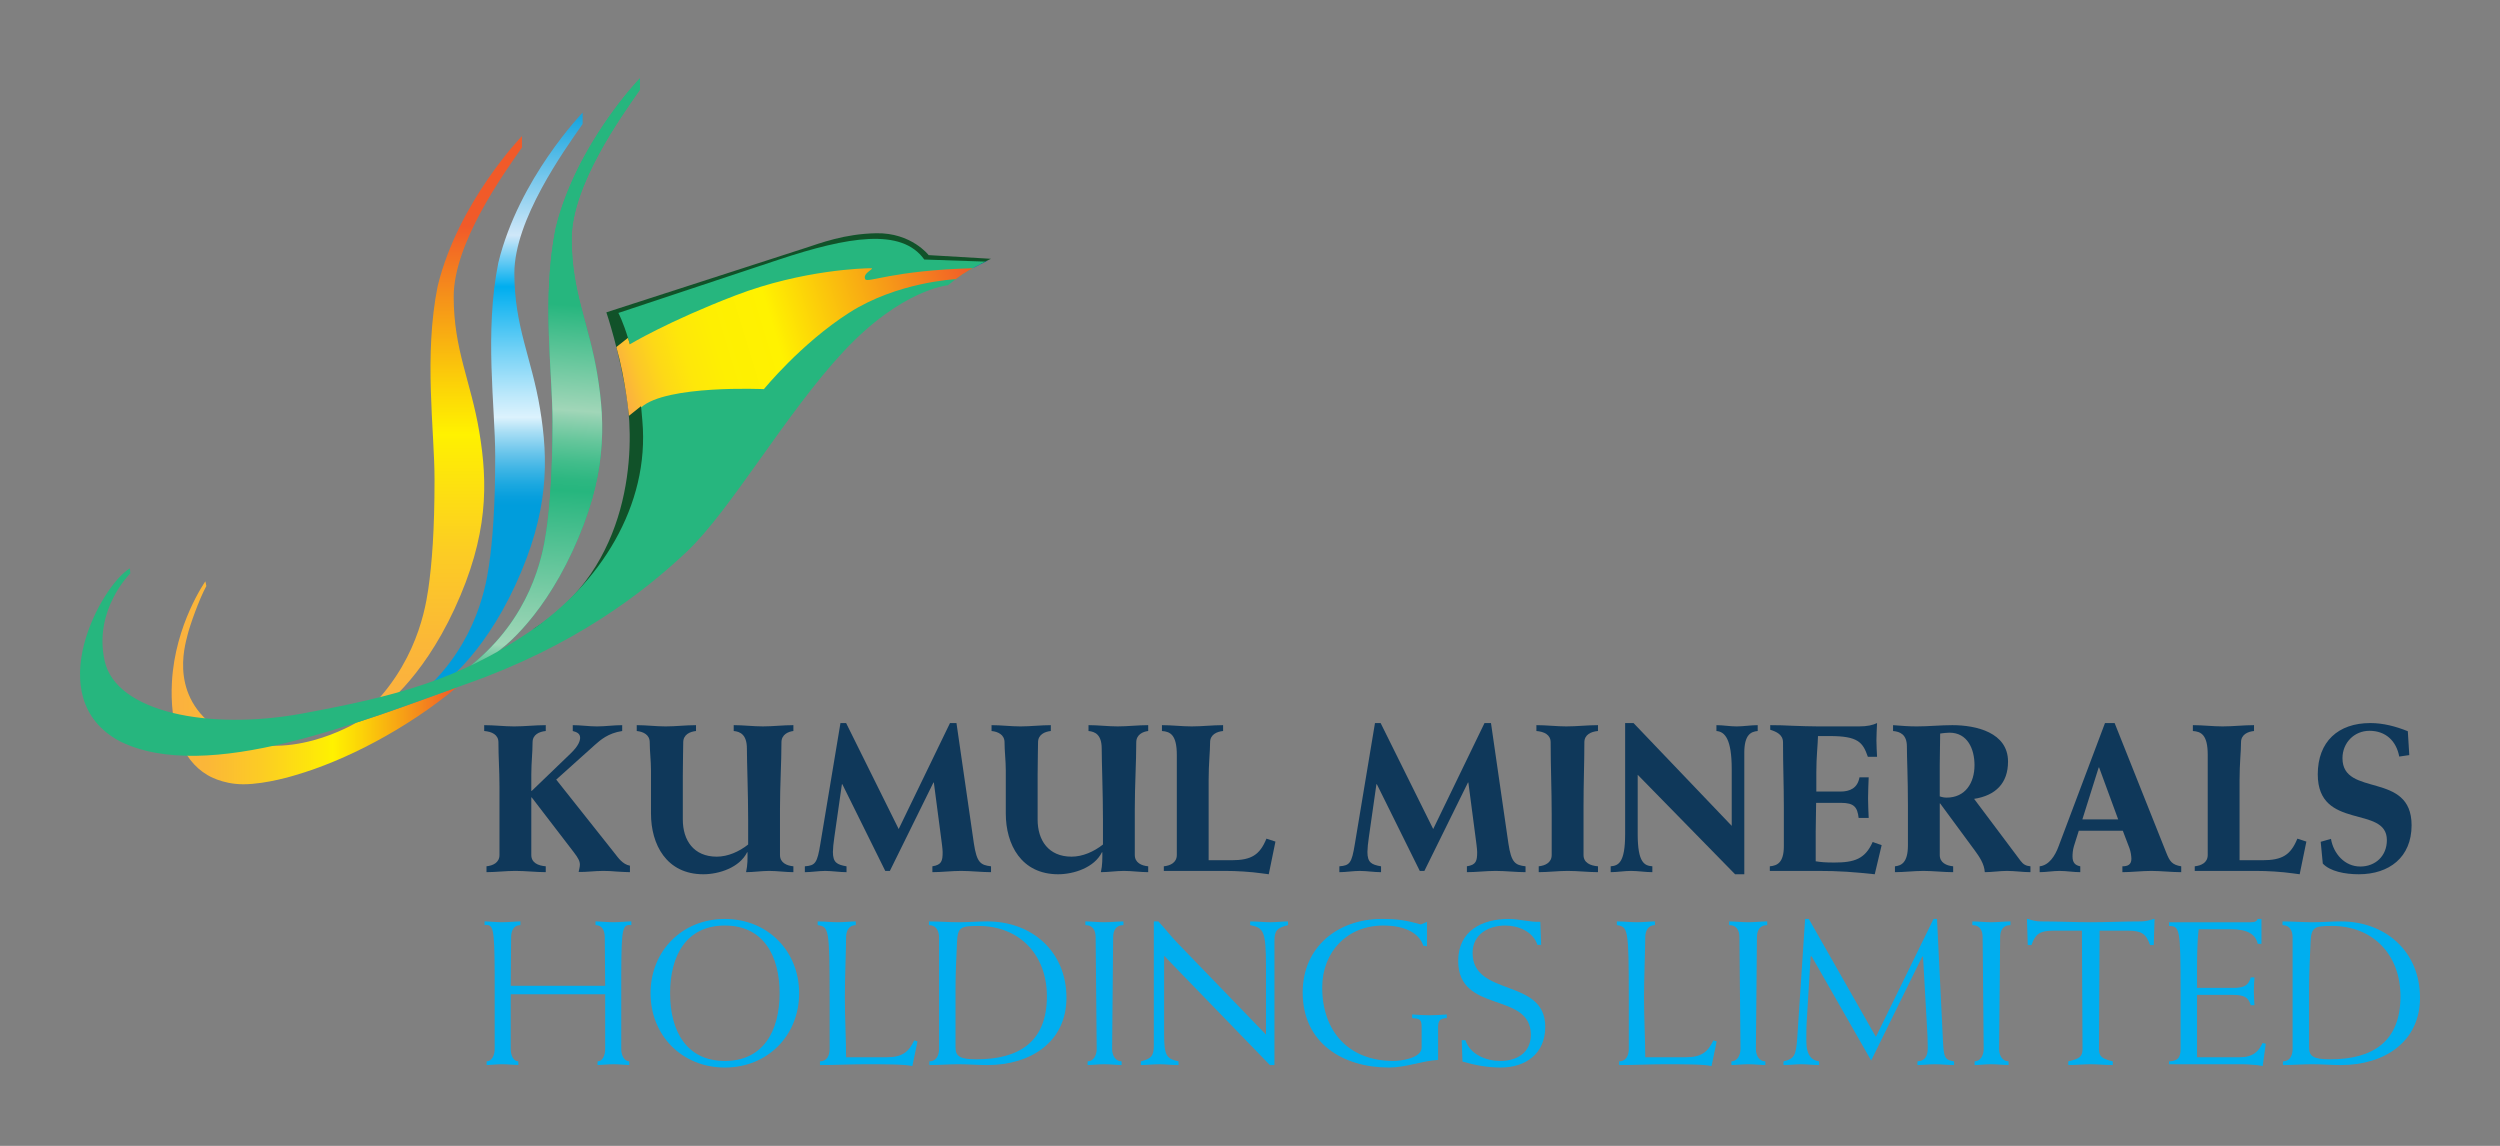 <?xml version="1.0" encoding="UTF-8"?>
<svg id="Layer_1" xmlns="http://www.w3.org/2000/svg" xmlns:xlink="http://www.w3.org/1999/xlink" version="1.1" viewBox="0 0 340.157 155.906">
  <rect x="0" y="0" width="340.157" height="155.906" fill="#808080" stroke="none"/>
  <!-- Generator: Adobe Illustrator 29.1.0, SVG Export Plug-In . SVG Version: 2.1.0 Build 142)  -->
  <defs>
    <style>
      .st0 {
        fill: url(#linear-gradient1);
      }

      .st1 {
        fill: url(#linear-gradient);
      }

      .st2 {
        fill: #00aeef;
      }

      .st3 {
        fill: url(#New_Gradient_Swatch_21);
      }

      .st4 {
        fill: url(#New_Gradient_Swatch_2);
      }

      .st5 {
        fill: url(#New_Gradient_Swatch_1);
      }

      .st6 {
        fill: #1c75bc;
      }

      .st7 {
        fill: #26b67e;
      }

      .st8 {
        fill: #0f385a;
      }

      .st9 {
        fill: #115229;
      }
    </style>
    <linearGradient id="New_Gradient_Swatch_1" data-name="New Gradient Swatch 1" x1="67.774" y1="81.172" x2="67.774" y2="13.811" gradientUnits="userSpaceOnUse">
      <stop offset="0" stop-color="#009ddc"/>
      <stop offset=".184" stop-color="#009ddc"/>
      <stop offset=".201" stop-color="#079fdd"/>
      <stop offset=".227" stop-color="#1ca8e0"/>
      <stop offset=".258" stop-color="#3fb5e5"/>
      <stop offset=".294" stop-color="#6fc7ec"/>
      <stop offset=".334" stop-color="#abdff5"/>
      <stop offset=".362" stop-color="#dcf2fd"/>
      <stop offset=".403" stop-color="#bfe9fb"/>
      <stop offset=".494" stop-color="#75d2f6"/>
      <stop offset=".625" stop-color="#00aeef"/>
      <stop offset=".626" stop-color="#00aeef"/>
      <stop offset=".73" stop-color="#cfe7f8"/>
      <stop offset="1" stop-color="#009ddc"/>
    </linearGradient>
    <linearGradient id="New_Gradient_Swatch_2" data-name="New Gradient Swatch 2" x1="59.519" y1="95.842" x2="59.519" y2="30.735" gradientUnits="userSpaceOnUse">
      <stop offset="0" stop-color="#fbb040"/>
      <stop offset=".125" stop-color="#fbb738"/>
      <stop offset=".315" stop-color="#fccc24"/>
      <stop offset=".545" stop-color="#feee03"/>
      <stop offset=".564" stop-color="#fff200"/>
      <stop offset=".66" stop-color="#fcd507"/>
      <stop offset=".866" stop-color="#f58c1b"/>
      <stop offset="1" stop-color="#f15a29"/>
    </linearGradient>
    <linearGradient id="New_Gradient_Swatch_21" data-name="New Gradient Swatch 2" x1="23.355" y1="92.902" x2="62.129" y2="92.902" href="#New_Gradient_Swatch_2"/>
    <linearGradient id="linear-gradient" x1="84.508" y1="51.836" x2="132.573" y2="37.186" gradientUnits="userSpaceOnUse">
      <stop offset="0" stop-color="#fbb040"/>
      <stop offset=".051" stop-color="#fcc62a"/>
      <stop offset=".114" stop-color="#fdd917"/>
      <stop offset=".186" stop-color="#fee70a"/>
      <stop offset=".276" stop-color="#feef02"/>
      <stop offset=".436" stop-color="#fff200"/>
      <stop offset="1" stop-color="#f15a29"/>
    </linearGradient>
    <linearGradient id="linear-gradient1" x1="72.802" y1="94.129" x2="76.273" y2="40.519" gradientUnits="userSpaceOnUse">
      <stop offset="0" stop-color="#26b67e"/>
      <stop offset=".016" stop-color="#2db781"/>
      <stop offset=".041" stop-color="#42bd8b"/>
      <stop offset=".071" stop-color="#65c69b"/>
      <stop offset=".105" stop-color="#94d2b2"/>
      <stop offset=".113" stop-color="#a1d6b8"/>
      <stop offset=".22" stop-color="#84ceaa"/>
      <stop offset=".45" stop-color="#3bbb88"/>
      <stop offset=".514" stop-color="#26b67e"/>
      <stop offset=".543" stop-color="#2db781"/>
      <stop offset=".587" stop-color="#42bd8b"/>
      <stop offset=".641" stop-color="#65c69b"/>
      <stop offset=".702" stop-color="#94d2b2"/>
      <stop offset=".717" stop-color="#a1d6b8"/>
      <stop offset=".983" stop-color="#26b67e"/>
    </linearGradient>
  </defs>
  <g>
    <path class="st8" d="M65.881,98.666c1.367,0,2.736.171,4.074.171,1.454,0,2.878-.171,4.303-.171v.798c-.883.085-1.795.484-1.795,1.539,0,1.425-.171,2.736-.171,4.331v2.28h.056l5.243-5.044c1.197-1.14,1.34-1.824,1.34-2.194,0-.598-.485-.77-.998-.912v-.798c1.083,0,2.194.171,3.277.171,1.168,0,2.309-.171,3.448-.171v.798c-1.909.285-2.963,1.225-3.676,1.852l-5.301,4.759,7.979,10.059c.428.541,1.055,1.482,2.052,1.652v.883c-.598,0-1.197-.056-1.824-.085-.598-.057-1.197-.086-1.824-.086-1.168,0-2.308.171-3.334.143.057-.313.171-.656.171-.998,0-.456-.228-.912-.826-1.682l-5.728-7.466h-.056v7.836c0,1.055.912,1.453,1.966,1.539v.798c-1.367,0-2.736-.171-4.132-.171-1.311,0-2.622.171-3.932.171v-.798c.855-.086,1.767-.484,1.767-1.539v-9.232c0-2.394-.143-3.989-.143-6.098,0-1.055-.912-1.454-1.937-1.539v-.798Z"/>
    <path class="st8" d="M86.637,98.666c1.31,0,2.621.171,3.932.171,1.396,0,2.763-.171,4.132-.171v.798c-.826.085-1.738.484-1.738,1.539,0,1.14-.057,2.394-.057,4.502v6.012c0,2.821,1.482,5.043,4.616,5.043,1.51,0,3.049-.683,4.274-1.652v-3.42c0-3.59-.171-7.723-.171-9.631s-.912-2.309-1.795-2.394v-.798c1.311,0,2.65.171,3.961.171,1.396,0,2.793-.171,4.16-.171v.798c-.712.085-1.624.484-1.624,1.539,0,2.736-.2,5.812-.2,9.062v6.269c0,1.055.912,1.453,1.824,1.539v.798c-1.083,0-2.194-.171-3.305-.171-1.054,0-2.08.171-3.134.171.228-1.025.199-1.852.199-2.707h-.057c-1.026,2.081-3.818,2.992-5.955,2.992-5.016,0-7.124-4.046-7.124-8.263v-5.87c0-1.311-.171-2.621-.171-3.818,0-1.055-.912-1.454-1.767-1.539v-.798Z"/>
    <path class="st8" d="M130.14,98.381l2.365,16.356c.398,2.679.94,2.964,2.336,3.135v.798c-1.34,0-2.707-.171-4.075-.171-1.31,0-2.593.171-3.904.171v-.798c1.254-.199,1.397-.713,1.397-1.938,0-.456-.171-1.595-.229-2.08l-.968-7.38h-.057l-5.927,12.025h-.627l-5.841-11.797h-.057l-1.026,7.181c-.114.741-.199,1.596-.199,2.024,0,1.453.541,1.738,1.852,1.966v.798c-.969,0-1.938-.171-2.907-.171-.912,0-1.852.171-2.764.171v-.798c1.425-.114,1.682-.428,2.109-3.049l2.736-16.442h.77l7.152,14.419,6.981-14.419h.884Z"/>
    <path class="st8" d="M134.913,98.666c1.31,0,2.621.171,3.932.171,1.396,0,2.763-.171,4.132-.171v.798c-.826.085-1.738.484-1.738,1.539,0,1.14-.057,2.394-.057,4.502v6.012c0,2.821,1.482,5.043,4.616,5.043,1.51,0,3.049-.683,4.274-1.652v-3.42c0-3.59-.171-7.723-.171-9.631s-.912-2.309-1.795-2.394v-.798c1.311,0,2.65.171,3.961.171,1.396,0,2.793-.171,4.16-.171v.798c-.712.085-1.624.484-1.624,1.539,0,2.736-.2,5.812-.2,9.062v6.269c0,1.055.912,1.453,1.824,1.539v.798c-1.083,0-2.194-.171-3.305-.171-1.054,0-2.08.171-3.134.171.228-1.025.199-1.852.199-2.707h-.057c-1.026,2.081-3.818,2.992-5.955,2.992-5.016,0-7.124-4.046-7.124-8.263v-5.87c0-1.311-.171-2.621-.171-3.818,0-1.055-.912-1.454-1.767-1.539v-.798Z"/>
    <path class="st8" d="M173.542,114.509l-.912,4.445-.855-.114c-1.625-.228-3.477-.342-5.101-.342h-8.321v-.627c.855-.086,1.767-.484,1.767-1.539v-13.621c0-2.764-.912-3.163-2.023-3.248v-.798c1.339,0,2.707.171,4.046.171,1.454,0,2.85-.171,4.274-.171v.798c-.855.085-1.767.484-1.767,1.539,0,1.253-.199,2.849-.199,5.129v10.914h3.106c2.707,0,3.847-.713,4.759-2.936l1.225.399Z"/>
    <path class="st8" d="M202.868,98.381l2.365,16.356c.399,2.679.94,2.964,2.336,3.135v.798c-1.339,0-2.707-.171-4.074-.171-1.311,0-2.594.171-3.905.171v-.798c1.254-.199,1.397-.713,1.397-1.938,0-.456-.171-1.595-.229-2.08l-.968-7.38h-.057l-5.927,12.025h-.627l-5.841-11.797h-.057l-1.026,7.181c-.114.741-.199,1.596-.199,2.024,0,1.453.541,1.738,1.852,1.966v.798c-.969,0-1.938-.171-2.907-.171-.912,0-1.852.171-2.764.171v-.798c1.425-.114,1.682-.428,2.109-3.049l2.736-16.442h.77l7.152,14.419,6.981-14.419h.884Z"/>
    <path class="st8" d="M209.36,117.872c.855-.086,1.767-.484,1.767-1.539v-5.471c0-3.42-.142-6.525-.142-9.859,0-1.055-.912-1.454-1.938-1.539v-.798c1.368,0,2.736.171,4.075.171,1.453,0,2.878-.171,4.303-.171v.798c-.94.085-1.852.484-1.852,1.539,0,2.849-.114,5.528-.114,8.662v6.668c0,1.055.912,1.453,1.967,1.539v.798c-1.368,0-2.736-.171-4.132-.171-1.31,0-2.621.171-3.932.171v-.798Z"/>
    <path class="st8" d="M235.623,112.372v-7.722c0-4.047-.912-5.101-2.08-5.186v-.798c.912,0,1.824.171,2.736.171.969,0,1.937-.171,2.878-.171v.798c-.912.085-1.824.484-1.824,2.963v16.527h-1.254l-13.25-13.535v8.064c0,3.905.912,4.303,1.994,4.389v.798c-.968,0-1.937-.171-2.906-.171-.912,0-1.852.171-2.764.171v-.798c1.055-.086,1.967-.484,1.967-4.389v-15.103h1.14l13.365,13.991Z"/>
    <path class="st8" d="M247.047,117.188c.684.114,1.282.171,2.536.171,2.736,0,4.189-.485,5.215-2.793l1.225.428-.94,3.96c-1.282-.142-2.565-.256-3.819-.341-1.282-.086-2.564-.114-3.847-.114h-6.611v-.627c.998-.086,1.909-.484,1.909-2.736v-5.186c0-3.248-.114-5.699-.114-8.947,0-1.055-.912-1.454-1.738-1.71v-.627c.997,0,1.994.029,3.078.086,1.083.029,2.222.086,3.505.086h5.443c1.197,0,1.909-.171,2.508-.456-.029.77-.086,1.596-.086,2.365s.057,1.482.086,2.223h-1.254c-.684-1.994-1.34-2.821-5.215-2.821h-1.567c-.029,1.225-.228,2.85-.228,4.958v2.594h3.277c1.282,0,2.337-.456,2.594-1.938h1.254c-.029.94-.086,1.909-.086,2.85,0,.912.057,1.795.086,2.678h-1.368c-.171-1.482-.627-2.052-2.394-2.052h-3.391c0,1.311-.057,2.651-.057,3.961v3.989Z"/>
    <path class="st8" d="M257.573,98.666c1.055.086,2.137.171,3.22.171,1.625,0,3.22-.171,4.845-.171,3.248,0,7.58.998,7.58,4.958,0,2.935-1.682,4.616-4.616,5.072l6.326,8.435c.371.485.713.684,1.34.741v.798c-1.055,0-2.109-.171-3.192-.171-.998,0-2.023.171-3.021.171-.057-1.111-.741-2.109-1.367-2.963l-4.702-6.383h-.057v7.01c0,1.055.912,1.453,1.824,1.539v.798c-1.339,0-2.678-.171-4.046-.171-1.311,0-2.594.171-3.876.171v-.798c.855-.086,1.767-.484,1.767-2.85v-5.471c0-3.704-.142-6.326-.142-7.978,0-1.625-.912-2.024-1.881-2.109v-.798ZM263.927,108.354c.313.114.627.171.94.171,2.536,0,3.79-1.995,3.79-4.417,0-2.222-.969-4.416-3.391-4.416-.399,0-.827.057-1.282.114,0,1.396-.057,2.821-.057,4.246v4.302Z"/>
    <path class="st8" d="M282.848,113.028l-.656,2.08c-.171.541-.199,1.112-.199,1.425,0,.798.313,1.198,1.055,1.34v.798c-.94,0-1.881-.171-2.821-.171-.912,0-1.795.171-2.707.171v-.798c1.282-.142,2.109-1.425,2.593-2.764l6.297-16.727h1.311l7.039,17.667c.456,1.14.769,1.625,2.023,1.824v.798c-1.367,0-2.736-.171-4.074-.171s-2.622.171-3.932.171v-.798c.74,0,1.225-.228,1.225-1.026,0-.313-.086-.968-.257-1.425l-.912-2.394h-5.984ZM285.612,104.422h-.057l-2.222,7.067h4.873l-2.594-7.067Z"/>
    <path class="st8" d="M313.812,114.509l-.912,4.445-.855-.114c-1.625-.228-3.477-.342-5.101-.342h-8.321v-.627c.855-.086,1.767-.484,1.767-1.539v-13.621c0-2.764-.912-3.163-2.023-3.248v-.798c1.34,0,2.707.171,4.047.171,1.453,0,2.849-.171,4.274-.171v.798c-.855.085-1.767.484-1.767,1.539,0,1.253-.199,2.849-.199,5.129v10.914h3.106c2.707,0,3.847-.713,4.759-2.936l1.225.399Z"/>
    <path class="st8" d="M317.157,114.139c.341,1.995,1.852,3.762,3.989,3.762,2.052,0,3.619-1.425,3.619-3.59,0-4.816-9.404-1.254-9.404-8.948,0-4.445,2.764-6.981,7.153-6.981,1.767,0,3.476.456,5.101,1.112l.199,3.248-1.367.199c-.399-2.137-1.852-3.505-4.047-3.505-2.08,0-3.676,1.624-3.676,3.732,0,5.358,9.404,1.71,9.404,9.119,0,4.36-3.049,6.668-7.181,6.668-1.909,0-3.904-.398-4.901-1.453l-.285-2.963,1.397-.399Z"/>
  </g>
  <g>
    <path class="st2" d="M69.491,135.284v7.449c0,.868.364,1.68,1.036,1.68v.504c-.42,0-1.26-.112-2.213-.112-.84,0-1.68.112-2.1.112v-.504c.672,0,1.092-.812,1.092-1.68v-10.25c-.029-6.385-.196-6.721-1.373-6.609v-.505c.7,0,1.54.112,2.38.112.952,0,1.792-.112,2.492-.112v.505c-.952,0-1.26.812-1.26,1.68l-.056,6.581h12.854l-.056-6.581c0-.869-.308-1.68-1.26-1.68v-.505c.699,0,1.54.112,2.492.112.84,0,1.68-.112,2.38-.112v.505c-1.176-.112-1.344.223-1.372,6.609v10.25c0,.868.42,1.68,1.092,1.68v.504c-.42,0-1.26-.112-2.101-.112-.952,0-1.792.112-2.212.112v-.504c.672,0,1.036-.812,1.036-1.68v-7.449h-12.854Z"/>
    <path class="st2" d="M98.625,125.035c5.825,0,10.109,4.368,10.109,10.109s-4.284,10.11-10.109,10.11-10.11-4.369-10.11-10.11,4.285-10.109,10.11-10.109ZM98.625,144.357c5.237,0,7.449-4.088,7.449-9.213s-2.212-9.213-7.449-9.213-7.449,4.088-7.449,9.213,2.213,9.213,7.449,9.213Z"/>
    <path class="st2" d="M112.881,135.732c0-9.409-.112-9.634-1.625-9.857v-.505c1.009,0,1.849.112,2.689.112.952,0,1.792-.112,2.492-.112v.505c-.952,0-1.316.812-1.316,1.68,0,1.344-.168,5.601-.168,8.177,0,2.689.168,5.937.168,8.121h5.544c2.128,0,2.996-.756,3.724-2.296l.448.14-.7,3.36c-.476-.14-1.54-.196-2.744-.224s-2.548-.028-3.584-.028-2.1.028-3.136.056c-1.036.029-2.072.056-3.108.056v-.504c.952,0,1.316-.812,1.316-1.68v-7.001Z"/>
    <path class="st2" d="M127.769,127.555c0-.869-.364-1.68-1.372-1.68v-.505c1.372,0,2.688.112,4.004.112s2.633-.112,3.949-.112c5.993,0,10.753,4.033,10.753,10.389,0,5.993-4.845,9.157-10.753,9.157-1.316,0-2.633-.112-3.949-.112s-2.632.112-3.948.112v-.504c.952,0,1.316-.812,1.316-1.68v-15.178ZM130.01,142.481c0,1.204.504,1.652,2.856,1.652,5.797,0,9.577-2.38,9.577-8.569,0-5.797-3.864-9.577-9.297-9.577-2.52,0-2.856.168-2.94,2.38-.084,2.016-.196,4.005-.196,6.021v8.093Z"/>
    <path class="st2" d="M152.858,125.875c-1.093,0-1.4.812-1.4,1.68l-.14,15.178c0,.868.448,1.68,1.288,1.68v.504c-.588,0-1.428-.112-2.38-.112-.84,0-1.68.112-2.24.112v-.504c.784,0,1.232-.812,1.232-1.68l-.14-15.178c0-.869-.308-1.68-1.4-1.68v-.505c.868,0,1.708.112,2.548.112.952,0,1.792-.112,2.633-.112v.505Z"/>
    <path class="st2" d="M156.993,125.371h.616c.896.952,1.709,2.016,2.632,2.969l12.014,12.434v-9.241c0-4.901-.336-5.292-2.156-5.656v-.505c1.092,0,1.904.112,2.717.112s1.624-.112,2.436-.112v.505c-1.512.364-1.848.756-1.848,2.184v16.858h-.617l-14.394-14.87v10.67c0,2.94.336,3.333,1.96,3.697v.504c-.924,0-1.736-.112-2.548-.112-1.064,0-1.876.112-2.577.112v-.504c1.428-.364,1.764-.757,1.764-2.185v-16.858Z"/>
    <path class="st2" d="M195.672,144.217c-2.184.112-4.34,1.036-6.693,1.036-6.245,0-11.733-3.305-11.733-10.222,0-6.189,4.789-9.997,10.753-9.997,2.1,0,3.304.168,5.32.756l.84-.364v3.333l-.504-.084c-.56-1.708-2.465-2.744-5.461-2.744-4.872,0-8.289,3.557-8.289,8.429,0,5.993,3.612,9.997,9.689,9.997,1.064,0,3.836-.392,3.836-1.82v-2.744c0-1.064-.196-1.204-1.288-1.26v-.504c.784.056,1.569.112,2.353.112s1.568-.056,2.353-.112v.504c-.812,0-1.176.281-1.176,1.176v4.509Z"/>
    <path class="st2" d="M209.186,128.563c-.588-1.82-2.604-2.632-4.369-2.632-2.268,0-4.452,1.176-4.452,3.724,0,6.021,9.886,3.36,9.886,10.053,0,3.641-2.632,5.545-6.077,5.545-1.709,0-3.445-.308-5.181-.812l-.112-2.912h.505c.644,1.988,2.884,2.828,4.761,2.828,2.212,0,4.144-1.092,4.144-3.557,0-5.936-9.885-2.828-9.885-10.053,0-4.061,3.192-5.712,6.861-5.712,1.456,0,2.856.448,4.313.392l.112,3.136h-.504Z"/>
    <path class="st2" d="M221.618,135.732c0-9.409-.112-9.634-1.624-9.857v-.505c1.008,0,1.848.112,2.688.112.952,0,1.792-.112,2.492-.112v.505c-.952,0-1.316.812-1.316,1.68,0,1.344-.168,5.601-.168,8.177,0,2.689.168,5.937.168,8.121h5.544c2.128,0,2.997-.756,3.725-2.296l.448.14-.699,3.36c-.476-.14-1.54-.196-2.744-.224-1.205-.028-2.549-.028-3.584-.028s-2.101.028-3.137.056c-1.036.029-2.072.056-3.108.056v-.504c.952,0,1.316-.812,1.316-1.68v-7.001Z"/>
    <path class="st2" d="M240.453,125.875c-1.092,0-1.4.812-1.4,1.68l-.141,15.178c0,.868.448,1.68,1.288,1.68v.504c-.588,0-1.428-.112-2.38-.112-.84,0-1.68.112-2.24.112v-.504c.784,0,1.233-.812,1.233-1.68l-.14-15.178c0-.869-.308-1.68-1.4-1.68v-.505c.868,0,1.708.112,2.548.112.952,0,1.792-.112,2.632-.112v.505Z"/>
    <path class="st2" d="M255.239,141.081l7.841-16.046h.476l.812,16.662c.111,2.268.28,2.52,1.512,2.717v.504c-.812,0-1.652-.112-2.632-.112-.812,0-1.652.112-2.353.112v-.504c1.176-.084,1.4-.896,1.4-1.904,0-1.064-.056-1.961-.083-2.408l-.56-9.942h-.112l-6.945,14.142-8.093-14.17h-.14l-.532,8.793c-.056.728-.056,2.016-.056,2.744,0,1.96.784,2.632,1.736,2.744v.504c-.784,0-1.596-.112-2.436-.112-.812,0-1.596.112-2.408.112v-.504c1.484-.336,1.708-.812,1.876-3.248l1.064-16.13h.504l9.129,16.046Z"/>
    <path class="st2" d="M273.544,125.875c-1.092,0-1.4.812-1.4,1.68l-.141,15.178c0,.868.448,1.68,1.288,1.68v.504c-.588,0-1.428-.112-2.38-.112-.84,0-1.68.112-2.24.112v-.504c.784,0,1.233-.812,1.233-1.68l-.14-15.178c0-.869-.308-1.68-1.4-1.68v-.505c.868,0,1.708.112,2.548.112.952,0,1.792-.112,2.632-.112v.505Z"/>
    <path class="st2" d="M279.349,126.631c-1.82,0-2.436.476-2.941,1.96h-.504l-.112-3.556h.14c.448.168,1.121.335,1.652.335,2.297,0,4.593.112,6.889.112s4.592-.112,6.889-.112c.532,0,1.204-.168,1.652-.335h.141l-.112,3.556h-.505c-.504-1.484-1.12-1.96-2.94-1.96h-3.921l-.084,16.102c0,1.036.42,1.316,1.876,1.68v.504c-1.008,0-2.016-.112-3.024-.112s-2.016.112-3.025.112v-.504c1.54-.364,1.933-.645,1.933-1.68l-.084-16.102h-3.921Z"/>
    <path class="st2" d="M307.699,128.423h-.504c-.281-1.26-1.316-1.989-3.669-1.989h-4.369c-.168,1.233-.224,3.501-.224,5.153v2.829h4.901c1.569,0,2.101-.364,2.409-1.428h.504c-.028.588-.084,1.232-.084,1.876s.056,1.288.084,1.904h-.504c-.308-1.036-.84-1.4-2.409-1.4h-4.901v8.485h5.825c1.792,0,2.577-.812,3.081-1.932l.448.084-.42,3.052c-.476-.112-.98-.168-1.568-.196-.56-.056-1.26-.056-2.156-.056h-9.017v-.392c1.148-.056,1.568-.448,1.568-1.68v-7.786c0-8.681-.112-8.905-1.568-8.96v-.505h11.145c.616,0,.784-.168.924-.448h.504v3.388Z"/>
    <path class="st2" d="M311.938,127.555c0-.869-.364-1.68-1.373-1.68v-.505c1.373,0,2.689.112,4.005.112s2.632-.112,3.948-.112c5.993,0,10.753,4.033,10.753,10.389,0,5.993-4.845,9.157-10.753,9.157-1.316,0-2.632-.112-3.948-.112s-2.632.112-3.948.112v-.504c.952,0,1.316-.812,1.316-1.68v-15.178ZM314.178,142.481c0,1.204.505,1.652,2.856,1.652,5.797,0,9.578-2.38,9.578-8.569,0-5.797-3.865-9.577-9.297-9.577-2.52,0-2.856.168-2.941,2.38-.084,2.016-.196,4.005-.196,6.021v8.093Z"/>
  </g>
  <g>
    <path class="st7" d="M75.605,31.046c-1.917,9.534-.429,19.578-.429,26.363s-.344,11.422-.86,14.944c-.515,3.519-2.155,11.698-10.244,18.192,0,0,2.361-1.146,3.635-1.889,0,0,5.552-3.651,10.188-13.67,4.637-10.019,4.523-17.116,3.378-24.045-1.146-6.925-3.492-11.174-3.492-18.439s6.727-16.624,9.288-20.302v-1.547s-8.674,8.973-11.463,20.394"/>
    <path class="st5" d="M67.809,35.717c-1.919,9.53-.43,19.578-.43,26.361s-.344,11.423-.859,14.942c-.515,3.521-2.156,11.699-10.244,18.195,0,0,2.359-1.146,3.635-1.891,0,0,5.549-3.651,10.188-13.67,4.637-10.02,4.523-17.118,3.378-24.045-1.146-6.927-3.492-11.174-3.492-18.439s6.725-16.626,9.288-20.303v-1.544s-8.674,8.972-11.463,20.394"/>
    <path class="st4" d="M59.554,38.908c-1.917,9.531-.43,19.578-.43,26.363s-.344,11.42-.859,14.942c-.516,3.521-2.155,11.699-10.244,18.193,0,0,2.359-1.148,3.635-1.889,0,0,5.551-3.653,10.187-13.671,4.639-10.017,4.525-17.116,3.378-24.043-1.145-6.927-3.491-11.174-3.491-18.439s6.727-16.626,9.288-20.303v-1.547s-8.672,8.975-11.463,20.395"/>
    <path class="st3" d="M48.483,98.327s-9.759,5.926-17.747,1.504c-7.986-4.422-5.539-12.065-5.238-13.354.3-1.287,1.59-4.937,2.577-6.74l-.131-.642s-4.123,5.838-4.55,13.694c-.316,5.772,1.198,10.547,4.851,12.676,0,0,1.951,1.245,4.862,1.245,3.153,0,7.091-1.245,7.091-1.245,6.764-1.962,15.046-6.228,21.93-11.929,0,0-8.962,3.343-13.646,4.791Z"/>
    <path class="st6" d="M85.57,45.733c-.683-2.2-1.259-3.25-1.259-3.25,0,0,12.564-4.188,21.921-7.287,9.353-3.098,16.696-4.361,19.795,0l8.329.285-1.735.9c-10.947.302-14.341,2.073-14.642,1.492-.43-.864,1.505-1.492.756-1.492-.756,0-9.231.178-18.444,3.709-9.207,3.529-14.417,6.668-14.417,6.668l-.302-1.026Z"/>
    <g>
      <path class="st9" d="M132.746,35.842h.823s.435-.211.639-.326c.224-.129.633-.304.633-.304l-8.486-.501s-2.361-3.062-7.129-2.976c-4.35.086-7.556,1.329-9.788,2.052-2.233.724-26.935,8.71-26.935,8.71,0,0,1.86,5.468,2.834,11.994.973,6.527.779,22.605-12.863,31.168,0,0,21.106-9.899,29.579-26.545,8.472-16.645,23.943-23.271,30.692-23.271"/>
      <path class="st7" d="M134.061,35.598s-1.55.744-2.712,1.474c-1.16.73-2.376,1.745-2.376,1.745,0,0-6.267.516-14.168,8.975-7.9,8.457-15.383,21.638-21.396,27.306-6.01,5.668-15.398,12.825-29.825,17.919-14.426,5.095-35.379,13.74-47.287,7.843-10.99-5.898-2.462-21.297,1.375-23.529l.058.687s-5.038,4.923-3.492,11.907c1.545,6.985,14.198,9.504,26.907,7.157,12.709-2.348,21.18-4.551,30.828-11.078,9.645-6.527,16.458-17.202,15.427-28.767-.743-10.075-3.263-14.656-3.263-14.656,0,0,12.537-4.178,21.868-7.27,9.332-3.092,16.66-4.351,19.752,0l8.306.286Z"/>
    </g>
    <path class="st1" d="M117.725,37.982c-.429-.86,1.502-1.486.752-1.486s-9.211.176-18.398,3.696c-9.187,3.522-14.385,6.656-14.385,6.656l-.255-.873-1.578,1.244c1.238,4.358,1.711,9.362,1.711,9.362l1.652-1.318.016.169c3.392-3.096,16.701-2.485,16.701-2.485,0,0,5.024-6.184,11.594-10.391,6.568-4.209,14.492-4.568,14.492-4.568,0,0,.623-.457.912-.647.501-.326,1.391-.844,1.391-.844-10.925.297-14.305,2.064-14.606,1.486"/>
    <path class="st0" d="M75.605,31.046c-1.917,9.534-.429,19.578-.429,26.363s-.344,11.422-.86,14.944c-.515,3.519-2.155,11.698-10.244,18.192,0,0,2.361-1.146,3.635-1.889,0,0,5.552-3.651,10.188-13.67,4.637-10.019,4.523-17.116,3.378-24.045-1.146-6.925-3.492-11.174-3.492-18.439s6.727-16.624,9.288-20.302v-1.547s-8.674,8.973-11.463,20.394"/>
  </g>
</svg>